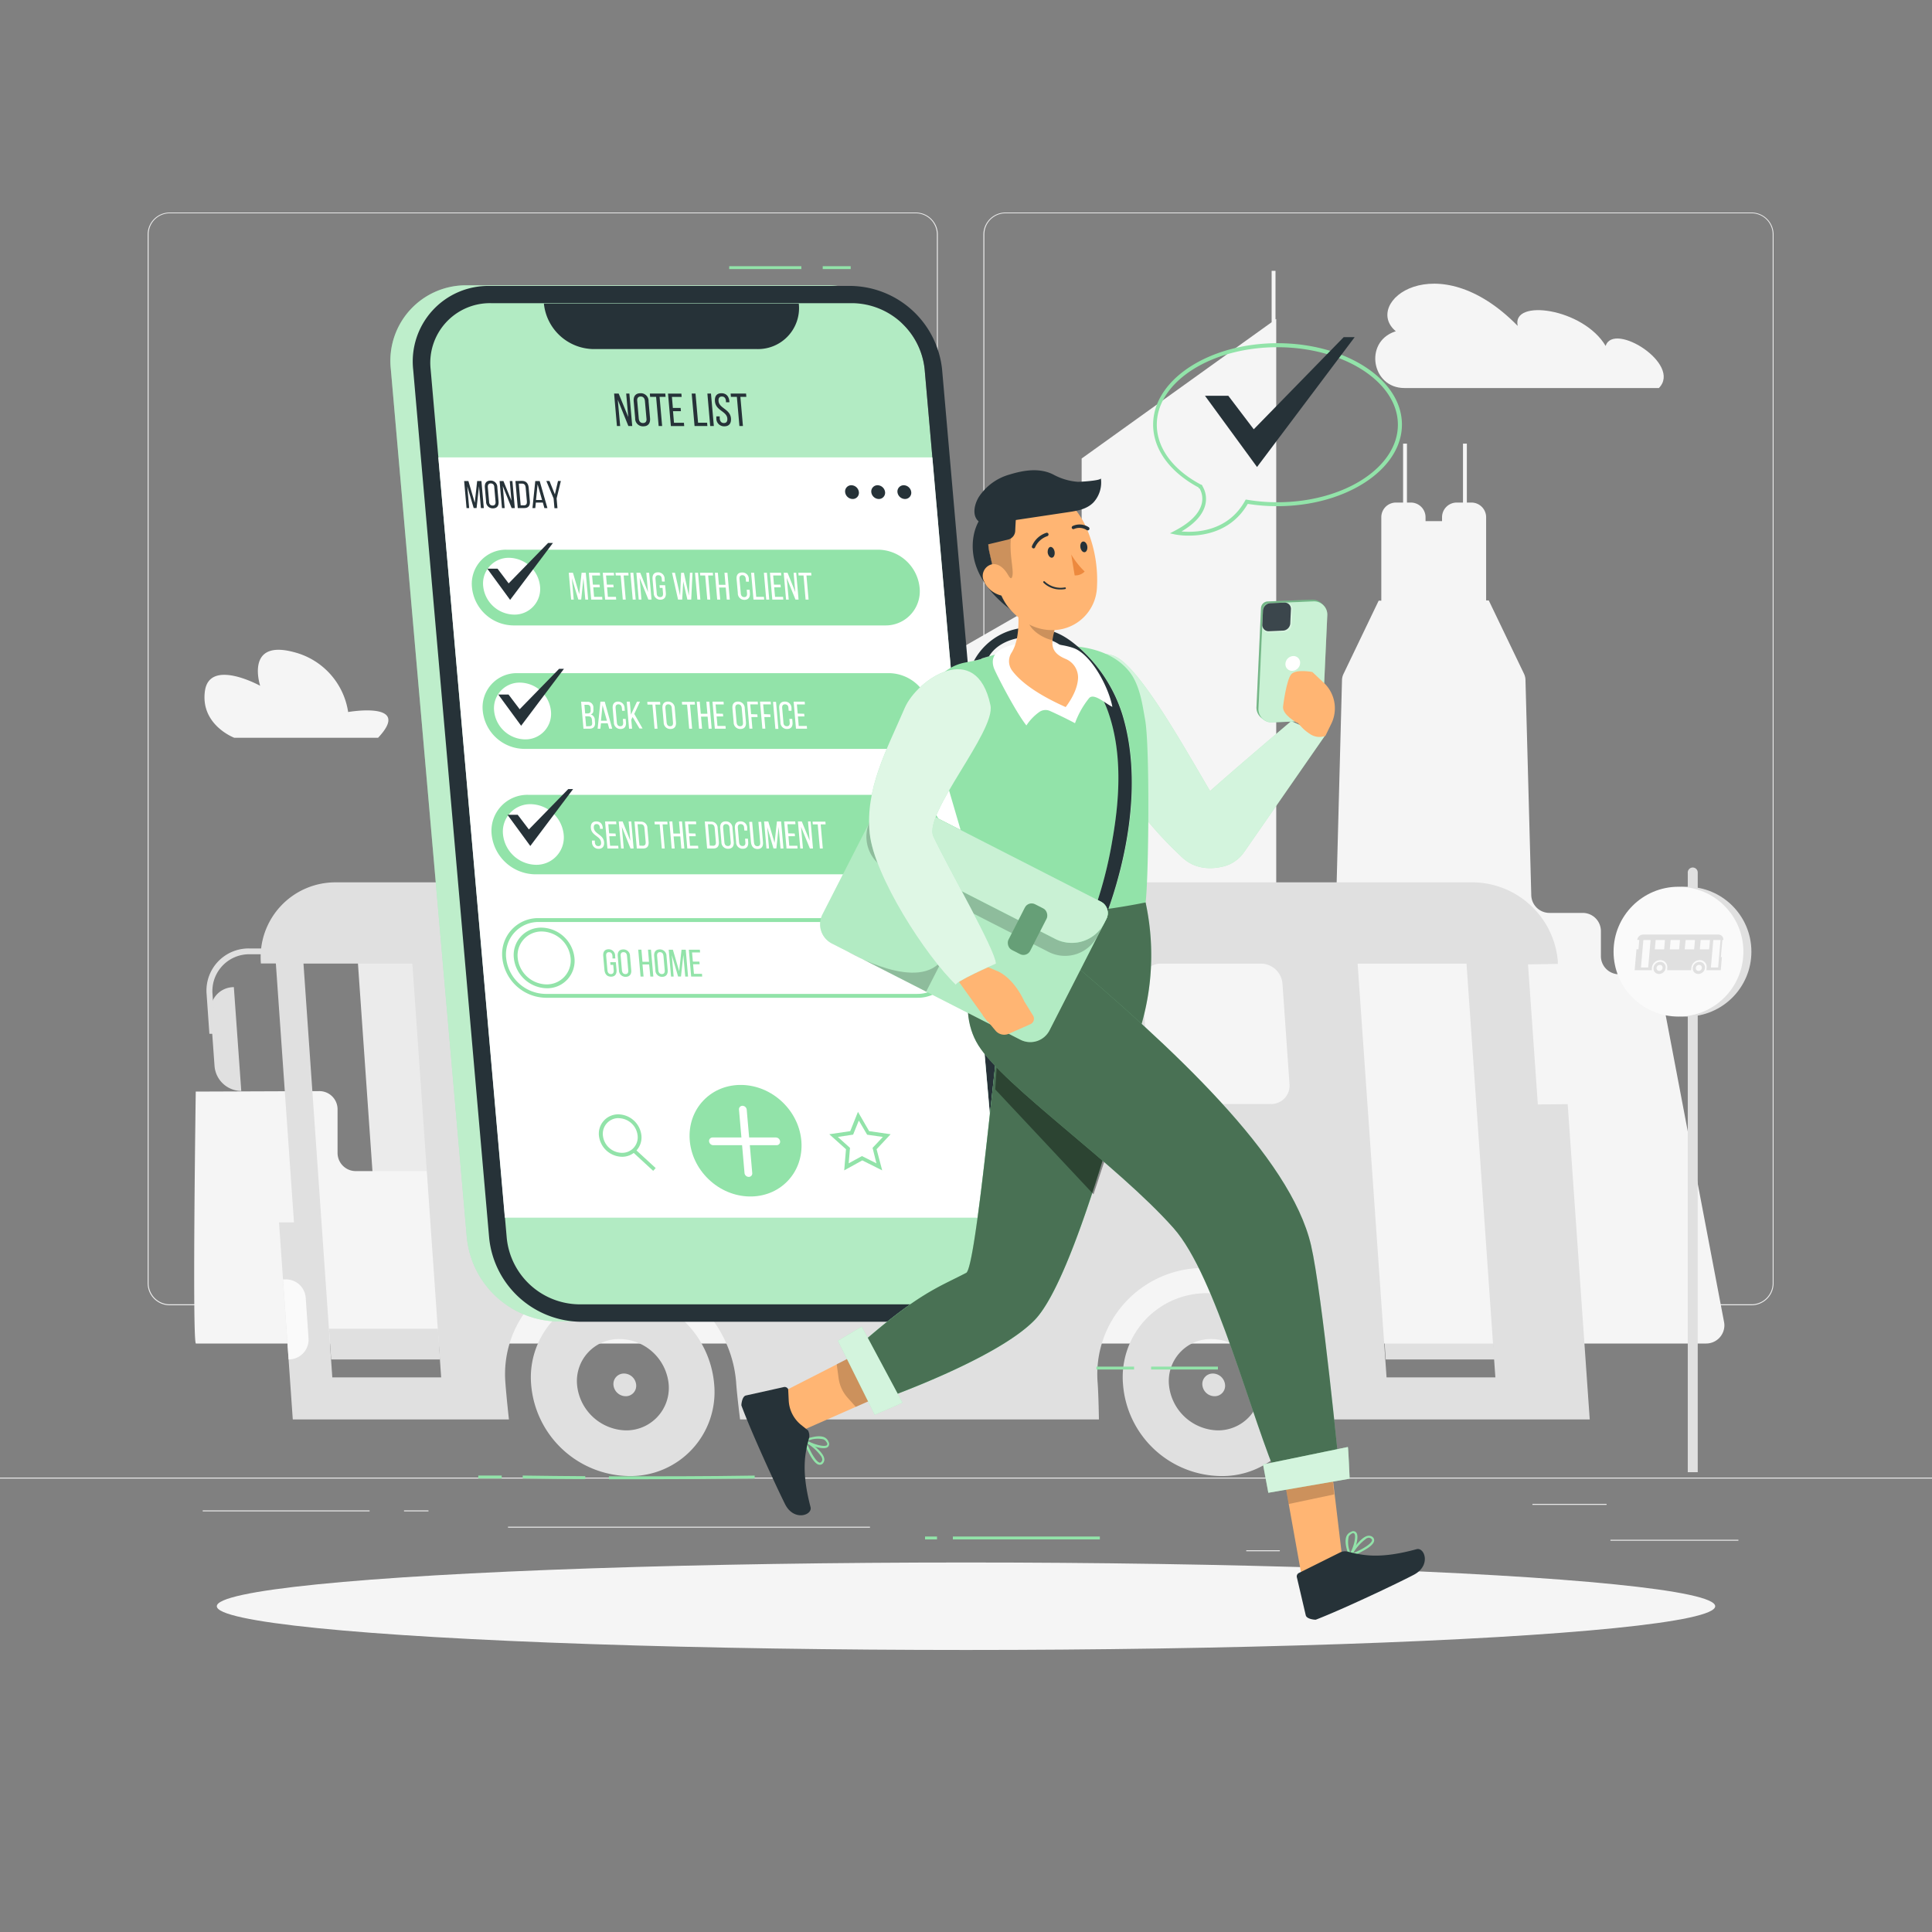 <svg xmlns="http://www.w3.org/2000/svg" viewBox="0 0 500 500"><rect x="0" y="0" width="500" height="500" fill="#808080" stroke="none"/><g id="freepik--background-complete--inject-10"><rect x="416.78" y="398.49" width="33.12" height="0.25" style="fill:#ebebeb"></rect><rect x="322.53" y="401.21" width="8.69" height="0.25" style="fill:#ebebeb"></rect><rect x="396.59" y="389.21" width="19.19" height="0.25" style="fill:#ebebeb"></rect><rect x="52.46" y="390.89" width="43.19" height="0.25" style="fill:#ebebeb"></rect><rect x="104.56" y="390.89" width="6.33" height="0.25" style="fill:#ebebeb"></rect><rect x="131.47" y="395.11" width="93.68" height="0.25" style="fill:#ebebeb"></rect><path d="M237,337.8H43.91a5.71,5.71,0,0,1-5.7-5.71V60.66A5.71,5.71,0,0,1,43.91,55H237a5.71,5.71,0,0,1,5.71,5.71V332.09A5.71,5.71,0,0,1,237,337.8ZM43.91,55.2a5.46,5.46,0,0,0-5.45,5.46V332.09a5.46,5.46,0,0,0,5.45,5.46H237a5.47,5.47,0,0,0,5.46-5.46V60.66A5.47,5.47,0,0,0,237,55.2Z" style="fill:#ebebeb"></path><path d="M453.31,337.8H260.21a5.72,5.72,0,0,1-5.71-5.71V60.66A5.72,5.72,0,0,1,260.21,55h193.1A5.71,5.71,0,0,1,459,60.66V332.09A5.71,5.71,0,0,1,453.31,337.8ZM260.21,55.2a5.47,5.47,0,0,0-5.46,5.46V332.09a5.47,5.47,0,0,0,5.46,5.46h193.1a5.47,5.47,0,0,0,5.46-5.46V60.66a5.47,5.47,0,0,0-5.46-5.46Z" style="fill:#ebebeb"></path><rect y="382.4" width="500" height="0.25" style="fill:#ebebeb"></rect><polygon points="116.35 343.88 99.24 343.88 92.61 248.96 109.72 248.96 116.35 343.88" style="fill:#ebebeb"></polygon><polygon points="355.06 343.88 372.17 343.88 365.53 248.96 348.42 248.96 355.06 343.88" style="fill:#ebebeb"></polygon><polygon points="358.63 351.82 386.81 351.82 386.26 343.88 358.08 343.88 358.63 351.82" style="fill:#e0e0e0"></polygon><path d="M50.66,282.5l32-.12a4.7,4.7,0,0,1,4.7,4.7v11.29a4.71,4.71,0,0,0,4.71,4.71h47a4.72,4.72,0,0,0,4.72-4.7V256.92a4.69,4.69,0,0,1,4.71-4.68h10a4.71,4.71,0,0,0,4.71-4.71V224.91a4.69,4.69,0,0,1,4.7-4.7h16.39a4.7,4.7,0,0,1,4.7,4.7v6.66a4.71,4.71,0,0,0,4.71,4.71h1.53a4.71,4.71,0,0,0,4.7-4.7V207a4.71,4.71,0,0,1,4.71-4.71h16.23a4.72,4.72,0,0,1,4.71,4.71v24.66a4.7,4.7,0,0,0,4.7,4.7h5.06a4.7,4.7,0,0,0,4.7-4.7V181.91h0V157h1v15.34a2.72,2.72,0,0,1,.29-.38l37.35-21.45c.79-.86,1.24,0,1.24-1.15v-30.7l2.57-1.84L329.1,83.39V70.09h1V82.67l.19-.13V231.63a4.71,4.71,0,0,0,4.71,4.71h6.13a4.7,4.7,0,0,0,4.71-4.7L347.31,176a3.79,3.79,0,0,1,.37-1.55l9.12-19h.68V133.86a3.8,3.8,0,0,1,3.8-3.8h1.84V114.81h1v15.25h1a3.81,3.81,0,0,1,3.81,3.8v1h4.27v-1a3.8,3.8,0,0,1,3.8-3.8h1.62V114.81h1v15.25h1.18a3.81,3.81,0,0,1,3.81,3.8v21.53h.68l9.13,19a4,4,0,0,1,.37,1.55l1.5,55.61a4.71,4.71,0,0,0,4.71,4.71h8.61a4.7,4.7,0,0,1,4.7,4.7v6.48a4.7,4.7,0,0,0,4.7,4.7h6.15a4.68,4.68,0,0,1,4.64,3.89l16.38,86.08a4.41,4.41,0,0,1,.09.89,4.72,4.72,0,0,1-4.72,4.7H50.71C49.72,347.73,50.66,282.5,50.66,282.5Z" style="fill:#f5f5f5"></path><path d="M403.17,249.46l0-.67a22.3,22.3,0,0,0-21.88-20.44H87a19.35,19.35,0,0,0-19.48,21h3.87l4.69,67H72.21l3.56,51h55.94s-.67-6.06-.9-9.34a27.48,27.48,0,0,1,27.77-29.86c16.49,0,30.8,13.37,31.95,29.86.23,3.28,1,9.34,1,9.34h92.87s-.09-6.06-.32-9.34a27.49,27.49,0,0,1,27.78-29.86c16.49,0,30.8,13.37,31.95,29.86.23,3.28.4,9.34.4,9.34h67.21l-5.7-81.6-7.73.08-2.54-36.25Zm-289,107H86L78.54,249.38h28.18Zm39.19-70.75h-26a5.62,5.62,0,0,1-5.52-5.16l-1.82-26a4.75,4.75,0,0,1,4.8-5.16h26a5.62,5.62,0,0,1,5.52,5.16l1.82,26A4.75,4.75,0,0,1,153.4,285.72Zm58.54,0H185.85a5.63,5.63,0,0,1-5.53-5.16l-1.82-26a4.75,4.75,0,0,1,4.81-5.16H209.4a5.62,5.62,0,0,1,5.53,5.16l1.82,26A4.75,4.75,0,0,1,211.94,285.72Zm58.47,0h-26a5.62,5.62,0,0,1-5.53-5.16l-1.82-26a4.75,4.75,0,0,1,4.81-5.16h26a5.62,5.62,0,0,1,5.52,5.16l1.82,26A4.75,4.75,0,0,1,270.41,285.72Zm58.55,0h-26a5.62,5.62,0,0,1-5.52-5.16l-1.82-26a4.75,4.75,0,0,1,4.8-5.16h26a5.62,5.62,0,0,1,5.52,5.16l1.82,26A4.75,4.75,0,0,1,329,285.72ZM387,356.47H358.84l-7.49-107.09h28.18Z" style="fill:#e0e0e0"></path><path d="M159.46,334.68a21.78,21.78,0,0,0-22,23.64A25.77,25.77,0,0,0,162.77,382a21.74,21.74,0,0,0,22.07-23.63A25.73,25.73,0,0,0,159.46,334.68Zm2.48,35.5a13,13,0,0,1-12.6-11.86,10.86,10.86,0,0,1,10.95-11.78,12.9,12.9,0,0,1,12.77,11.78A11,11,0,0,1,161.94,370.18Z" style="fill:#e0e0e0"></path><path d="M312.64,334.68a21.72,21.72,0,0,0-22,23.64A25.71,25.71,0,0,0,316,382,21.74,21.74,0,0,0,338,358.32,25.73,25.73,0,0,0,312.64,334.68Zm2.49,35.5a13,13,0,0,1-12.61-11.86,10.87,10.87,0,0,1,11-11.78,12.89,12.89,0,0,1,12.69,11.78A11,11,0,0,1,315.13,370.18Z" style="fill:#e0e0e0"></path><path d="M164.64,358.41a2.69,2.69,0,0,1-2.73,2.93,3.21,3.21,0,0,1-3.15-2.93,2.71,2.71,0,0,1,2.74-2.94A3.19,3.19,0,0,1,164.64,358.41Z" style="fill:#e0e0e0"></path><path d="M317.05,358.41a2.7,2.7,0,0,1-2.74,2.93,3.19,3.19,0,0,1-3.14-2.93,2.7,2.7,0,0,1,2.73-2.94A3.21,3.21,0,0,1,317.05,358.41Z" style="fill:#e0e0e0"></path><polygon points="113.89 351.82 85.71 351.82 85.15 343.88 113.33 343.88 113.89 351.82" style="fill:#e0e0e0"></polygon><path d="M74.69,351.82h0L73.24,331.1H74a5.13,5.13,0,0,1,5.12,4.78l.73,10.45A5.13,5.13,0,0,1,74.69,351.82Z" style="fill:#fafafa"></path><path d="M62.44,282.34h0a7,7,0,0,1-6.92-6.47l-1-13.94a6,6,0,0,1,6-6.46h0Z" style="fill:#e0e0e0"></path><path d="M55.69,267.55h-1.5l-.72-10.26a10.9,10.9,0,0,1,11-11.83h8.29l.11,1.5h-8.3A9.52,9.52,0,0,0,55,257.29Z" style="fill:#e0e0e0"></path><path d="M438.08,224.51h0a1.29,1.29,0,0,1,1.29,1.29V381h-2.58V225.78A1.3,1.3,0,0,1,438.08,224.51Z" style="fill:#e0e0e0"></path><circle cx="436.46" cy="246.29" r="16.8" style="fill:#e0e0e0"></circle><circle cx="434.39" cy="246.29" r="16.8" style="fill:#fafafa"></circle><path d="M424.24,243.28l-.21,2.4h-.51l-.47,5.41h4.46s0-.4,0-.62a2.21,2.21,0,0,1,2.16-2,1.79,1.79,0,0,1,1.81,2c0,.22,0,.62,0,.62h6.17s.05-.4.07-.62a2.21,2.21,0,0,1,2.16-2,1.78,1.78,0,0,1,1.8,2c0,.22-.07.62-.07.62h3.72l.29-3.38h-.26l.39-4.44H446a1.26,1.26,0,0,0-1.27-1.4H425.21a1.52,1.52,0,0,0-1.48,1.36v0Zm19.16,0h1.87l-.62,7.1h-1.87Zm-3.27,0h2.41l-.21,2.41h-2.41Zm-3.89,0h2.42l-.21,2.41H436Zm-3.88,0h2.42l-.22,2.41h-2.41Zm-3.88,0h2.41l-.21,2.41h-2.41Zm-3.18,0h1.87l-.62,7.1h-1.87Z" style="fill:#e0e0e0"></path><path d="M438.09,250.5a1.41,1.41,0,0,0,1.44,1.56,1.73,1.73,0,0,0,1.7-1.56,1.41,1.41,0,0,0-1.43-1.57A1.74,1.74,0,0,0,438.09,250.5Zm.78,0a.88.88,0,0,1,.86-.79.71.71,0,0,1,.71.79.87.87,0,0,1-.85.78A.71.71,0,0,1,438.87,250.5Z" style="fill:#e0e0e0"></path><path d="M427.93,250.5a1.4,1.4,0,0,0,1.43,1.56,1.74,1.74,0,0,0,1.71-1.56,1.41,1.41,0,0,0-1.43-1.57A1.73,1.73,0,0,0,427.93,250.5Zm.78,0a.88.88,0,0,1,.86-.79.71.71,0,0,1,.71.79.88.88,0,0,1-.85.78A.72.72,0,0,1,428.71,250.5Z" style="fill:#e0e0e0"></path><path d="M429.32,100.42H363.44c-8.44,0-10.48-11.82-2.51-14.59l.31-.1c-8.82-7.35,10.53-22.84,31.54-1.39-1.63-7.15,17-4.57,22.76,5.19C417.57,83.12,435.38,94.25,429.32,100.42Z" style="fill:#f5f5f5"></path><path d="M97.85,190.93H60.62s-8.73-3.29-7.6-12,14.31-1.45,14.31-1.45-4-12.15,8.77-8.7a18.9,18.9,0,0,1,14,15.49S106.87,181.35,97.85,190.93Z" style="fill:#f5f5f5"></path></g><g id="freepik--Shadow--inject-10"><ellipse id="freepik--path--inject-10" cx="250" cy="415.69" rx="193.89" ry="11.32" style="fill:#f5f5f5"></ellipse></g><g id="freepik--Device--inject-10"><path d="M135.65,86.26a8.09,8.09,0,0,0,7.9,7.26H195a6.55,6.55,0,0,0,6.63-7.26l-.68-7.79H135Z" style="fill:#92E3A9"></path><path d="M214.49,73.84h-93.6a19.54,19.54,0,0,0-19.75,21.64l19.68,224.85A24.12,24.12,0,0,0,144.35,342H238a19.54,19.54,0,0,0,19.75-21.64L238,95.48A24.14,24.14,0,0,0,214.49,73.84Z" style="fill:#92E3A9"></path><g style="opacity:0.4"><path d="M135.65,86.26a8.09,8.09,0,0,0,7.9,7.26H195a6.55,6.55,0,0,0,6.63-7.26l-.68-7.79H135Z" style="fill:#fff"></path><path d="M214.49,73.84h-93.6a19.54,19.54,0,0,0-19.75,21.64l19.68,224.85A24.12,24.12,0,0,0,144.35,342H238a19.54,19.54,0,0,0,19.75-21.64L238,95.48A24.14,24.14,0,0,0,214.49,73.84Z" style="fill:#fff"></path></g><path d="M220.67,78.46h-93.6a15.44,15.44,0,0,0-15.62,17.13l19.67,224.84a19.06,19.06,0,0,0,18.62,17.13h93.6A15.44,15.44,0,0,0,259,320.43L239.3,95.59A19.07,19.07,0,0,0,220.67,78.46Z" style="fill:#92E3A9"></path><path d="M220.67,78.46h-93.6a15.44,15.44,0,0,0-15.62,17.13l19.67,224.84a19.06,19.06,0,0,0,18.62,17.13h93.6A15.44,15.44,0,0,0,259,320.43L239.3,95.59A19.07,19.07,0,0,0,220.67,78.46Z" style="fill:#fff;opacity:0.3"></path><path d="M220.28,74h-93.6a19.54,19.54,0,0,0-19.75,21.64L126.6,320.43a24.12,24.12,0,0,0,23.54,21.64h93.6a19.52,19.52,0,0,0,19.74-21.64L243.81,95.59A24.11,24.11,0,0,0,220.28,74ZM259,320.43a15.44,15.44,0,0,1-15.63,17.13h-93.6a19.06,19.06,0,0,1-18.62-17.13L111.45,95.59a15.44,15.44,0,0,1,15.62-17.13h93.6A19.07,19.07,0,0,1,239.3,95.59Z" style="fill:#263238"></path><path d="M140.76,78.58h0a13.09,13.09,0,0,0,12.79,11.76H196a10.61,10.61,0,0,0,10.73-11.76H140.76Z" style="fill:#263238"></path><polygon points="258.51 315.13 130.65 315.13 113.44 118.38 241.29 118.38 258.51 315.13" style="fill:#fff"></polygon><path d="M160.5,110.25h-.84l-.73-8.4h1.18l2.48,6.07-.53-6.07h.82l.74,8.4h-1l-2.74-6.79Z" style="fill:#263238"></path><path d="M164,103.88c-.11-1.28.45-2.11,1.74-2.11a2,2,0,0,1,2.11,2.11l.38,4.34c.11,1.28-.45,2.11-1.74,2.11a2,2,0,0,1-2.11-2.11Zm1.31,4.39c.07.77.43,1.21,1.1,1.21s1-.44.89-1.21l-.39-4.44c-.06-.75-.42-1.21-1.1-1.21s-1,.46-.89,1.21Z" style="fill:#263238"></path><path d="M170.46,110.25l-.66-7.54h-1.55l-.07-.86h4l.07.86h-1.55l.66,7.54Z" style="fill:#263238"></path><path d="M176.15,105.57l.07.84h-2.05l.26,3H177l.07.85h-3.45l-.74-8.4h3.46l.07.86h-2.52l.25,2.86Z" style="fill:#263238"></path><path d="M179.75,110.25l-.74-8.4H180l.66,7.55H183l.07.85Z" style="fill:#263238"></path><path d="M184,101.85l.74,8.4h-.94l-.73-8.4Z" style="fill:#263238"></path><path d="M188.76,103.87l0,.23h-.88l0-.28c-.06-.75-.39-1.2-1.06-1.2s-.92.45-.86,1.19c.17,1.88,3,2.06,3.21,4.43.11,1.27-.43,2.09-1.71,2.09a2,2,0,0,1-2.07-2.09l0-.48h.87l0,.52c.07.76.42,1.2,1.09,1.2s.94-.44.88-1.2c-.17-1.87-3-2-3.2-4.41-.11-1.3.42-2.1,1.68-2.1S188.65,102.6,188.76,103.87Z" style="fill:#263238"></path><path d="M191.36,110.25l-.66-7.54h-1.54l-.08-.86h4l.07.86h-1.54l.66,7.54Z" style="fill:#263238"></path><path d="M123.34,131.48h-.75l-1.66-5.6.49,5.61h-.68l-.62-7h1.1l1.65,5.62.62-5.62h1.1l.62,7h-.75l-.49-5.66Z" style="fill:#263238"></path><path d="M125.48,126.15c-.09-1.08.38-1.77,1.46-1.77a1.7,1.7,0,0,1,1.77,1.77l.32,3.64c.09,1.07-.38,1.77-1.47,1.77a1.7,1.7,0,0,1-1.76-1.77Zm1.1,3.68c0,.64.36,1,.92,1s.8-.38.75-1l-.33-3.72c0-.63-.35-1-.92-1s-.8.39-.75,1Z" style="fill:#263238"></path><path d="M130.61,131.49h-.7l-.62-7h1l2.07,5.09-.44-5.09h.69l.62,7h-.82l-2.29-5.69Z" style="fill:#263238"></path><path d="M135.07,124.45c1.09,0,1.65.66,1.75,1.75l.31,3.55c.09,1.08-.35,1.74-1.45,1.74H134l-.61-7Zm.54,6.33c.56,0,.8-.36.75-1l-.32-3.62c-.06-.64-.36-1-.93-1h-.85l.49,5.61Z" style="fill:#263238"></path><path d="M138.67,130.07l-.14,1.42h-.73l.73-7h1.14l2,7h-.78l-.4-1.42Zm.05-.67h1.56l-1.15-4.06Z" style="fill:#263238"></path><path d="M143.27,129l-1.88-4.52h.81l1.4,3.46.81-3.46h.74l-1.1,4.52.22,2.52h-.78Z" style="fill:#263238"></path><path d="M222.28,127.36a1.6,1.6,0,0,1-1.62,1.78,2,2,0,0,1-1.94-1.78,1.6,1.6,0,0,1,1.63-1.78A2,2,0,0,1,222.28,127.36Z" style="fill:#263238"></path><path d="M229.06,127.36a1.62,1.62,0,0,1-1.63,1.78,2,2,0,0,1-1.94-1.78,1.61,1.61,0,0,1,1.63-1.78A2,2,0,0,1,229.06,127.36Z" style="fill:#263238"></path><path d="M235.83,127.36a1.61,1.61,0,0,1-1.63,1.78,2,2,0,0,1-1.94-1.78,1.62,1.62,0,0,1,1.63-1.78A2,2,0,0,1,235.83,127.36Z" style="fill:#263238"></path><ellipse cx="192.95" cy="295.2" rx="13.82" ry="15.08" transform="translate(-153.72 230.46) rotate(-46.25)" style="fill:#92E3A9"></ellipse><path d="M193.77,304.58a1.12,1.12,0,0,1-1.09-1l-1.43-16.4a.9.9,0,0,1,.91-1,1.12,1.12,0,0,1,1.09,1l1.43,16.4A.9.9,0,0,1,193.77,304.58Z" style="fill:#fff"></path><path d="M201,296.38h-16.4a1.12,1.12,0,0,1-1.09-1,.9.9,0,0,1,.92-1H200.8a1.12,1.12,0,0,1,1.09,1A.9.9,0,0,1,201,296.38Z" style="fill:#fff"></path><path d="M229.05,161.86H132.81a10.9,10.9,0,0,1-10.66-9.8h0a8.83,8.83,0,0,1,8.94-9.8h96.24a10.91,10.91,0,0,1,10.66,9.8h0A8.83,8.83,0,0,1,229.05,161.86Z" style="fill:#92E3A9"></path><path d="M150.42,155.16h-.75L148,149.64l.48,5.53h-.67l-.61-6.94h1.08l1.63,5.54.61-5.54h1.08l.61,6.94h-.73l-.49-5.58Z" style="fill:#fff"></path><path d="M155.17,151.3l.06.7h-1.69l.21,2.47h2.09l.06.7H153l-.61-6.94h2.86l.06.7h-2.08l.21,2.37Z" style="fill:#fff"></path><path d="M158.74,151.3l.06.7h-1.69l.21,2.47h2.09l.06.7h-2.86l-.61-6.94h2.86l.06.7h-2.08l.21,2.37Z" style="fill:#fff"></path><path d="M161.18,155.17l-.55-6.24h-1.27l-.07-.7h3.33l.06.7H161.4l.54,6.24Z" style="fill:#fff"></path><path d="M163.91,148.23l.61,6.94h-.77l-.61-6.94Z" style="fill:#fff"></path><path d="M166,155.17h-.7l-.6-6.94h1l2,5-.44-5H168l.61,6.94h-.81l-2.26-5.61Z" style="fill:#fff"></path><path d="M172,149.9l.05.6h-.73l-.06-.64c0-.62-.33-1-.9-1s-.78.38-.72,1l.32,3.67c0,.63.34,1,.9,1s.78-.37.73-1l-.13-1.39h-.71l-.06-.69h1.45l.18,2c.09,1-.35,1.75-1.42,1.75a1.67,1.67,0,0,1-1.71-1.75l-.31-3.59c-.09-1.05.34-1.74,1.4-1.74A1.66,1.66,0,0,1,172,149.9Z" style="fill:#fff"></path><path d="M176.55,155.17h-1.07l-1.56-6.94h.76l1.33,5.91.26-5.9H177l1.28,5.91.27-5.92h.67l-.33,6.94h-1l-1.07-4.71Z" style="fill:#fff"></path><path d="M180.65,148.23l.6,6.94h-.77l-.61-6.94Z" style="fill:#fff"></path><path d="M183.05,155.17l-.55-6.24h-1.28l-.06-.7h3.32l.06.7h-1.27l.54,6.24Z" style="fill:#fff"></path><path d="M186.11,152.05l.28,3.12h-.78l-.6-6.94h.77l.27,3.12h1.71l-.27-3.12h.77l.61,6.94h-.78l-.27-3.12Z" style="fill:#fff"></path><path d="M193.8,149.9l0,.63h-.73l-.06-.67c-.05-.62-.33-1-.9-1s-.78.38-.73,1l.33,3.67c.05.63.34,1,.9,1s.78-.37.72-1l-.08-.9H194l.07.86c.09,1-.34,1.75-1.41,1.75a1.67,1.67,0,0,1-1.71-1.75l-.32-3.59c-.09-1.05.35-1.74,1.41-1.74A1.66,1.66,0,0,1,193.8,149.9Z" style="fill:#fff"></path><path d="M195,155.17l-.61-6.94h.78l.54,6.24h2l.06.7Z" style="fill:#fff"></path><path d="M198.47,148.23l.61,6.94h-.78l-.61-6.94Z" style="fill:#fff"></path><path d="M202,151.3l.06.7h-1.7l.22,2.47h2.08l.06.7h-2.85l-.61-6.94h2.86l.06.7H200.1l.2,2.37Z" style="fill:#fff"></path><path d="M204.12,155.17h-.69l-.61-6.94h1l2,5-.44-5h.68l.61,6.94h-.8l-2.27-5.61Z" style="fill:#fff"></path><path d="M208.49,155.17l-.54-6.24h-1.28l-.06-.7h3.32l.06.7h-1.28l.55,6.24Z" style="fill:#fff"></path><path d="M139.76,151.71a6.63,6.63,0,0,1-6.71,7.35,8.18,8.18,0,0,1-8-7.35,6.63,6.63,0,0,1,6.71-7.35A8.19,8.19,0,0,1,139.76,151.71Z" style="fill:#fff"></path><path d="M231.84,193.81H135.6a10.91,10.91,0,0,1-10.66-9.8h0a8.84,8.84,0,0,1,8.95-9.8h96.24a10.92,10.92,0,0,1,10.66,9.8h0A8.84,8.84,0,0,1,231.84,193.81Z" style="fill:#92E3A9"></path><path d="M151.93,181.64a1.45,1.45,0,0,1,1.64,1.54l0,.33c.06.73-.1,1.19-.69,1.38a1.48,1.48,0,0,1,1.06,1.49l.05.58c.09,1-.36,1.63-1.44,1.63H151l-.61-7Zm.07,3c.61,0,.91-.2.85-.92l0-.41c-.05-.61-.28-.91-.84-.91h-.76l.19,2.24Zm.51,3.29c.57,0,.8-.29.74-.94l-.05-.61c-.07-.78-.4-1-1.06-1h-.68l.23,2.59Z" style="fill:#fff"></path><path d="M155.53,187.19l-.15,1.4h-.71l.72-7h1.12l1.93,7h-.77l-.39-1.4Zm0-.67h1.54l-1.13-4Z" style="fill:#fff"></path><path d="M161.64,183.32l.06.63H161l-.06-.67c-.05-.62-.33-1-.9-1s-.78.38-.72,1l.32,3.67c.05.63.34,1,.9,1s.78-.37.73-1l-.08-.9h.73l.08.86c.09,1.05-.35,1.75-1.42,1.75a1.67,1.67,0,0,1-1.71-1.75l-.31-3.59c-.09-1,.34-1.75,1.4-1.75A1.67,1.67,0,0,1,161.64,183.32Z" style="fill:#fff"></path><path d="M163.72,185.57l-.35.69.21,2.33h-.78l-.6-7H163l.29,3.36,1.56-3.36h.78l-1.48,3.17,2.15,3.78h-.8Z" style="fill:#fff"></path><path d="M169.4,188.59l-.55-6.24h-1.28l-.06-.71h3.32l.06.71h-1.28l.55,6.24Z" style="fill:#fff"></path><path d="M171.44,183.32c-.09-1.06.38-1.75,1.44-1.75a1.69,1.69,0,0,1,1.75,1.75l.31,3.59c.09,1.05-.37,1.75-1.44,1.75a1.69,1.69,0,0,1-1.74-1.75Zm1.08,3.63c.06.64.36,1,.92,1s.79-.36.73-1l-.32-3.67c0-.62-.35-1-.91-1s-.79.38-.74,1Z" style="fill:#fff"></path><path d="M178.36,188.59l-.55-6.24h-1.28l-.06-.71h3.32l.06.71h-1.28l.55,6.24Z" style="fill:#fff"></path><path d="M181.42,185.46l.28,3.13h-.78l-.6-7h.77l.27,3.13h1.71l-.27-3.13h.77l.61,7h-.78l-.27-3.13Z" style="fill:#fff"></path><path d="M187.1,184.72l.06.69h-1.7l.22,2.47h2.08l.06.71H185l-.61-7h2.86l.06.71H185.2l.2,2.37Z" style="fill:#fff"></path><path d="M189.55,183.32c-.09-1.06.38-1.75,1.44-1.75a1.69,1.69,0,0,1,1.75,1.75l.31,3.59c.09,1.05-.37,1.75-1.44,1.75a1.69,1.69,0,0,1-1.74-1.75Zm1.08,3.63c.06.64.36,1,.92,1s.79-.36.73-1l-.32-3.67c-.05-.62-.35-1-.91-1s-.79.38-.74,1Z" style="fill:#fff"></path><path d="M196,184.88l.06.7h-1.6l.26,3h-.77l-.61-7h2.76l.06.71h-2l.22,2.53Z" style="fill:#fff"></path><path d="M199.35,184.88l.06.7h-1.6l.26,3h-.77l-.61-7h2.76l.06.71h-2l.22,2.53Z" style="fill:#fff"></path><path d="M200.84,181.64l.6,7h-.77l-.61-7Z" style="fill:#fff"></path><path d="M204.84,183.32l0,.63h-.73l-.06-.67c0-.62-.33-1-.9-1s-.78.38-.72,1l.32,3.67c0,.63.34,1,.9,1s.78-.37.72-1l-.08-.9h.74l.07.86c.1,1.05-.34,1.75-1.41,1.75a1.67,1.67,0,0,1-1.71-1.75l-.31-3.59c-.1-1,.34-1.75,1.4-1.75A1.67,1.67,0,0,1,204.84,183.32Z" style="fill:#fff"></path><path d="M208.13,184.72l.06.69H206.5l.21,2.47h2.09l.06.71H206l-.61-7h2.86l.06.71h-2.08l.21,2.37Z" style="fill:#fff"></path><path d="M142.58,184a6.62,6.62,0,0,1-6.7,7.35,8.17,8.17,0,0,1-8-7.35,6.62,6.62,0,0,1,6.7-7.34A8.17,8.17,0,0,1,142.58,184Z" style="fill:#fff"></path><path d="M234.68,226.27H138.44A11.49,11.49,0,0,1,127.24,216a9.3,9.3,0,0,1,9.4-10.3h96.24a11.48,11.48,0,0,1,11.2,10.3A9.3,9.3,0,0,1,234.68,226.27Z" style="fill:#92E3A9"></path><path d="M156,214.31v.19h-.73l0-.23c-.06-.62-.33-1-.88-1s-.76.37-.71,1c.14,1.56,2.48,1.71,2.65,3.66.09,1.05-.35,1.74-1.41,1.74a1.66,1.66,0,0,1-1.71-1.74l0-.4h.73l0,.44c.05.63.34,1,.9,1s.78-.36.72-1c-.13-1.55-2.47-1.7-2.64-3.65-.09-1.07.35-1.74,1.39-1.74S155.94,213.26,156,214.31Z" style="fill:#fff"></path><path d="M159.31,215.72l.06.69h-1.69l.21,2.47H160l.06.71h-2.86l-.61-7h2.86l.06.71h-2.08l.21,2.37Z" style="fill:#fff"></path><path d="M161.43,219.59h-.69l-.61-7h1l2,5-.44-5h.68l.61,7h-.8L160.94,214Z" style="fill:#fff"></path><path d="M165.82,212.64a1.64,1.64,0,0,1,1.73,1.73l.31,3.5c.09,1.06-.35,1.72-1.43,1.72H164.8l-.6-7Zm.54,6.24c.55,0,.79-.34.74-1l-.32-3.57c-.05-.63-.35-1-.92-1H165l.49,5.53Z" style="fill:#fff"></path><path d="M171.27,219.59l-.55-6.24h-1.28l-.06-.71h3.32l.06.71h-1.28l.55,6.24Z" style="fill:#fff"></path><path d="M174.33,216.46l.28,3.13h-.78l-.6-7H174l.27,3.13H176l-.27-3.13h.77l.61,7h-.78l-.27-3.13Z" style="fill:#fff"></path><path d="M180,215.72l.06.69h-1.7l.22,2.47h2.08l.06.71h-2.85l-.61-7h2.86l.06.71h-2.08l.2,2.37Z" style="fill:#fff"></path><path d="M184,212.64a1.64,1.64,0,0,1,1.73,1.73l.31,3.5c.09,1.06-.35,1.72-1.43,1.72H183l-.6-7Zm.54,6.24c.55,0,.79-.34.73-1l-.31-3.57c-.05-.63-.35-1-.92-1h-.83l.48,5.53Z" style="fill:#fff"></path><path d="M186.39,214.32c-.09-1.06.37-1.75,1.43-1.75a1.69,1.69,0,0,1,1.75,1.75l.32,3.59c.09,1.05-.38,1.75-1.45,1.75a1.69,1.69,0,0,1-1.74-1.75Zm1.08,3.63c.05.64.35,1,.91,1s.79-.36.74-1l-.33-3.67c0-.62-.34-1-.91-1s-.79.38-.73,1Z" style="fill:#fff"></path><path d="M193.37,214.32l0,.63h-.73l-.06-.67c0-.62-.34-1-.9-1s-.78.38-.73,1l.32,3.67c.06.63.35,1,.91,1s.78-.37.72-1l-.08-.9h.74l.07.86c.09,1.05-.34,1.75-1.41,1.75a1.67,1.67,0,0,1-1.71-1.75l-.32-3.59c-.09-1,.35-1.75,1.41-1.75A1.67,1.67,0,0,1,193.37,214.32Z" style="fill:#fff"></path><path d="M195.12,218c.06.63.34,1,.9,1s.77-.37.72-1l-.47-5.31H197l.46,5.27c.09,1.05-.33,1.76-1.4,1.76s-1.61-.71-1.71-1.76l-.46-5.27h.77Z" style="fill:#fff"></path><path d="M200.92,219.58h-.74l-1.63-5.53.48,5.54h-.67l-.61-7h1.08l1.63,5.55.61-5.55h1.08l.61,7H202l-.49-5.59Z" style="fill:#fff"></path><path d="M205.68,215.72l.06.69h-1.69l.21,2.47h2.09l.06.71h-2.86l-.61-7h2.86l.06.71h-2.08l.21,2.37Z" style="fill:#fff"></path><path d="M207.8,219.59h-.69l-.61-7h1l2.05,5-.44-5h.68l.61,7h-.8L207.31,214Z" style="fill:#fff"></path><path d="M212.18,219.59l-.55-6.24h-1.28l-.06-.71h3.32l.06.71h-1.28l.55,6.24Z" style="fill:#fff"></path><path d="M138.72,223.81a8.75,8.75,0,0,1-8.54-7.85,7.08,7.08,0,0,1,7.16-7.84,8.75,8.75,0,0,1,8.54,7.84A7.09,7.09,0,0,1,138.72,223.81Z" style="fill:#fff"></path><path d="M237.48,258.22H141.24A11.5,11.5,0,0,1,130,247.91a9.3,9.3,0,0,1,9.4-10.3h96.24a11.49,11.49,0,0,1,11.21,10.3A9.31,9.31,0,0,1,237.48,258.22Zm-98-19.61a8.4,8.4,0,0,0-8.49,9.3,10.38,10.38,0,0,0,10.12,9.31h96.24a8.41,8.41,0,0,0,8.49-9.31,10.37,10.37,0,0,0-10.12-9.3Z" style="fill:#92E3A9"></path><path d="M159.19,247.46l.06.59h-.74l0-.63c-.06-.63-.34-1-.9-1s-.78.37-.73,1l.32,3.67c.06.62.35,1,.9,1s.78-.38.73-1l-.12-1.39h-.72l-.06-.69h1.45l.18,2c.09,1-.35,1.75-1.42,1.75s-1.61-.7-1.71-1.75l-.31-3.59c-.09-1.05.34-1.75,1.4-1.75A1.66,1.66,0,0,1,159.19,247.46Z" style="fill:#92E3A9"></path><path d="M159.87,247.46c-.1-1.06.37-1.75,1.43-1.75a1.69,1.69,0,0,1,1.75,1.75l.31,3.59c.1,1-.37,1.75-1.44,1.75a1.69,1.69,0,0,1-1.74-1.75Zm1.08,3.63c.05.63.35,1,.91,1s.79-.37.73-1l-.32-3.67c-.05-.63-.34-1-.91-1s-.79.37-.73,1Z" style="fill:#92E3A9"></path><path d="M166.28,249.6l.27,3.13h-.77l-.61-6.95H166l.27,3.13h1.7l-.27-3.13h.77l.61,6.95h-.77L168,249.6Z" style="fill:#92E3A9"></path><path d="M169.3,247.46c-.09-1.06.38-1.75,1.44-1.75a1.69,1.69,0,0,1,1.75,1.75l.31,3.59c.09,1-.37,1.75-1.44,1.75a1.68,1.68,0,0,1-1.74-1.75Zm1.08,3.63c.06.63.36,1,.91,1s.8-.37.74-1l-.32-3.67c-.06-.63-.35-1-.91-1s-.79.37-.74,1Z" style="fill:#92E3A9"></path><path d="M176.24,252.72h-.75l-1.63-5.53.48,5.54h-.67l-.61-6.95h1.08l1.63,5.55.61-5.55h1.09l.6,6.95h-.73l-.49-5.59Z" style="fill:#92E3A9"></path><path d="M181,248.86l.07.69h-1.7l.22,2.47h2.08l.06.71h-2.86l-.6-6.95h2.85l.06.71h-2.08l.21,2.37Z" style="fill:#92E3A9"></path><path d="M141.51,255.76a8.74,8.74,0,0,1-8.53-7.85,7.08,7.08,0,0,1,7.16-7.84,8.74,8.74,0,0,1,8.53,7.84A7.08,7.08,0,0,1,141.51,255.76Zm-1.28-14.69a6.18,6.18,0,0,0-6.25,6.84,7.63,7.63,0,0,0,7.44,6.85,6.18,6.18,0,0,0,6.25-6.85A7.63,7.63,0,0,0,140.23,241.07Z" style="fill:#92E3A9"></path><path d="M161,299.37a6.11,6.11,0,0,1-6-5.49,5,5,0,0,1,5-5.49,6.12,6.12,0,0,1,6,5.49A5,5,0,0,1,161,299.37Zm-.87-10a4.05,4.05,0,0,0-4.1,4.49,5,5,0,0,0,4.88,4.49,4,4,0,0,0,4.1-4.49A5,5,0,0,0,160.11,289.39Z" style="fill:#92E3A9"></path><polygon points="169.04 303.01 163.69 298.09 164.34 297.38 169.69 302.3 169.04 303.01" style="fill:#92E3A9"></polygon><path d="M228.31,302.89l-5.15-2.58-4.68,2.58.46-5.47-4.32-3.88,5.42-.8,2-5,2.89,5,5.56.8-3.63,3.88Zm-11.48-8.65,3.15,2.83-.34,4,3.43-1.88,3.75,1.88-1-4,2.66-2.83-4.06-.58L222.26,290l-1.47,3.64Z" style="fill:#92E3A9"></path><polygon points="131.61 179.75 128.96 179.75 134.87 187.82 145.95 173.09 144.7 173.09 134.49 183.55 131.61 179.75" style="fill:#263238"></polygon><polygon points="133.98 210.86 131.33 210.86 137.24 218.94 148.32 204.21 147.07 204.21 136.87 214.66 133.98 210.86" style="fill:#263238"></polygon><polygon points="128.76 147.17 126.11 147.17 132.02 155.25 143.1 140.52 141.85 140.52 131.64 150.98 128.76 147.17" style="fill:#263238"></polygon><rect x="212.92" y="68.89" width="7.24" height="0.75" style="fill:#92E3A9"></rect><rect x="188.72" y="68.89" width="18.67" height="0.75" style="fill:#92E3A9"></rect></g><g id="freepik--character--inject-10"><path d="M165,382.83h-7.42v-.75c12.4,0,25.1,0,37.73-.2v.75C185.19,382.76,175,382.83,165,382.83Z" style="fill:#92E3A9"></path><path d="M151.47,382.79c-5.33,0-10.77-.09-16.19-.17v-.75c5.41.08,10.86.14,16.19.17Z" style="fill:#92E3A9"></path><rect x="123.78" y="381.87" width="6.06" height="0.75" style="fill:#92E3A9"></rect><rect x="246.6" y="397.65" width="38.04" height="0.75" style="fill:#92E3A9"></rect><rect x="239.4" y="397.65" width="3.1" height="0.75" style="fill:#92E3A9"></rect><rect x="297.91" y="353.68" width="17.29" height="0.75" style="fill:#92E3A9"></rect><rect x="283.76" y="353.68" width="9.74" height="0.75" style="fill:#92E3A9"></rect><path d="M233.64,358.73l-26.59,11.72c-.81-.65-5.79-9.55-5.79-9.55l23.51-12Z" style="fill:#ffb573"></path><path d="M208,372.92a.33.33,0,0,1,.1-.32.32.32,0,0,1,.34,0c.18.11,4.36,2.67,4.84,4.72a1.42,1.42,0,0,1-.14,1.14,1.07,1.07,0,0,1-1.1.62c-.84-.06-1.75-1.29-2.5-2.67A20.81,20.81,0,0,1,208,372.92Zm4.54,4a12.86,12.86,0,0,0-3.66-3.39c.8,2.13,2.31,4.84,3.27,5,.13,0,.32,0,.53-.37a.82.82,0,0,0,.09-.68,2.44,2.44,0,0,0-.21-.53Z" style="fill:#92E3A9"></path><path d="M208.08,372.73a.28.28,0,0,1,.21-.2c.13,0,3.16-1.34,5-.59a2.12,2.12,0,0,1,1.14,1.21,1.06,1.06,0,0,1-.21,1.35c-1.09.87-4.8-.43-6.09-1.4l-.09-.1Zm5-.23a6.68,6.68,0,0,0-4.07.39c1.52.88,4.34,1.68,5,1.12,0-.05.21-.18,0-.65l-.13-.14A1.43,1.43,0,0,0,213.08,372.5Z" style="fill:#92E3A9"></path><path d="M209.11,370.19l-1.74-1.39a8.65,8.65,0,0,1-3.25-6.35l-.14-2.91a1,1,0,0,0-1.21-.55L193,361.16c-1,.28-1.17,2.48-1.12,2.58,2.5,6.81,9,20.94,11.28,25.51s7.15,2.88,6.61.8c-2.42-9.32-1.49-13.78-.44-17.67A2.92,2.92,0,0,0,209.11,370.19Z" style="fill:#263238"></path><g style="opacity:0.2"><path d="M216.54,353.06l8.23-4.21,8.87,9.88-12.17,5.36-2.1-2.35a9.48,9.48,0,0,1-2.33-5Z"></path></g><path d="M261.08,253.14a27.72,27.72,0,0,0-1.59,6.22c-1.71,11.2-6.87,68.71-9.43,70.05-7.67,4-12.69,5.34-29.71,20.53,2.31,4.42,4.46,7.52,6.61,12.73,0,0,31-10.75,40.92-21.17,10.2-10.76,22.91-59.92,26.43-72.85,2-7.35,4.29-16.12-.2-22.2C291.59,243,267.93,233.33,261.08,253.14Z" style="fill:#92E3A9"></path><path d="M261.08,253.14a27.72,27.72,0,0,0-1.59,6.22c-1.71,11.2-6.87,68.71-9.43,70.05-7.67,4-12.69,5.34-29.71,20.53,2.31,4.42,4.46,7.52,6.61,12.73,0,0,31-10.75,40.92-21.17,10.2-10.76,22.91-59.92,26.43-72.85,2-7.35,4.29-16.12-.2-22.2C291.59,243,267.93,233.33,261.08,253.14Z" style="fill:#92E3A9"></path><path d="M261.08,253.14a27.72,27.72,0,0,0-1.59,6.22c-1.71,11.2-6.87,68.71-9.43,70.05-7.67,4-12.69,5.34-29.71,20.53,2.31,4.42,4.46,7.52,6.61,12.73,0,0,31-10.75,40.92-21.17,10.2-10.76,22.91-59.92,26.43-72.85,2-7.35,4.29-16.12-.2-22.2C291.59,243,267.93,233.33,261.08,253.14Z" style="opacity:0.5"></path><path d="M342.83,190.49l-20.83,30a9.23,9.23,0,0,1-5.27,3.72c-3.11.78-7.64,1-11.29-2.8a96.66,96.66,0,0,1-9.19-9.88q-8.42-10-16.58-20.26c-2.16-2.72-4.36-5.54-5.4-8.85s-.72-7.3,1.72-9.78c2.79-2.85,9.11-4.44,12.71-2.72,6.5,3.11,17.9,23.72,24.47,34.8,7.33-6.53,21-18.09,21-18.09Z" style="fill:#92E3A9"></path><path d="M342.83,190.49l-20.83,30a9.23,9.23,0,0,1-5.27,3.72c-3.11.78-7.64,1-11.29-2.8a96.66,96.66,0,0,1-9.19-9.88q-8.42-10-16.58-20.26c-2.16-2.72-4.36-5.54-5.4-8.85s-.72-7.3,1.72-9.78c2.79-2.85,9.11-4.44,12.71-2.72,6.5,3.11,17.9,23.72,24.47,34.8,7.33-6.53,21-18.09,21-18.09Z" style="fill:#fff;opacity:0.6"></path><path d="M296.48,233.55c-.81,6.17-35,8.39-41.51,3L240.4,186.72a12.09,12.09,0,0,1,9.33-15.25c.9-.17,1.7-.32,2.38-.47,1.45-.3,2.26-.52,1.89-.55,0,0,.72-.25,2-.6a69.73,69.73,0,0,1,18.57-2.79c5.71,4.41,10.41,12,12.18,16.95,3.78,10.57,3.1,22.46,1.18,33.34a107.62,107.62,0,0,1-5,19.14c-.74,2,2.49,2.72,3.23.75,6-16,9.4-35.88,4.34-52.44A38.69,38.69,0,0,0,279,167.34c5.12.63,9.92,2.42,13.11,6.27,3,3.61,3.61,9.32,4.23,12.54C297.63,193,297.28,227.38,296.48,233.55Z" style="fill:#92E3A9"></path><path d="M286.12,237.24c-.74,2-4,1.24-3.23-.75a107.62,107.62,0,0,0,5-19.14c1.92-10.88,2.6-22.77-1.18-33.34-1.77-4.94-6.47-12.54-12.18-16.95a38.49,38.49,0,0,1,4.44.28,38.69,38.69,0,0,1,11.48,17.46C295.52,201.36,292.09,221.27,286.12,237.24Z" style="fill:#92E3A9"></path><path d="M296.48,233.55h0a64.64,64.64,0,0,1-.71,30.26l-2.3,8.68h0s-26.24,12.8-37.36,1.6S255,236.56,255,236.56A163.17,163.17,0,0,0,296.48,233.55Z" style="fill:#92E3A9"></path><path d="M296.48,233.55h0a64.64,64.64,0,0,1-.71,30.26l-2.3,8.68h0s-26.24,12.8-37.36,1.6S255,236.56,255,236.56A163.17,163.17,0,0,0,296.48,233.55Z" style="opacity:0.5"></path><path d="M258.7,264.5c3,.76,31,24.28,31,24.28L283,309.09l-25.43-27.15Z" style="opacity:0.4"></path><path d="M344,374.92l3.44,28.85c-.86.59-10.32,5.5-10.82,2.75-1.52-8.38-4.66-26-4.66-26Z" style="fill:#ffb573"></path><path d="M349.51,402.84a.3.3,0,0,1-.32-.1.31.31,0,0,1,0-.33c.11-.18,2.62-4.39,4.66-4.91a1.47,1.47,0,0,1,1.14.13,1.1,1.1,0,0,1,.64,1.09c-.06.84-1.27,1.77-2.65,2.53A20,20,0,0,1,349.51,402.84Zm4-4.59a12.86,12.86,0,0,0-3.34,3.71c2.11-.84,4.8-2.37,4.91-3.34,0-.13,0-.31-.38-.53A.85.85,0,0,0,354,398a3,3,0,0,0-.52.22Z" style="fill:#92E3A9"></path><path d="M349.32,402.8a.28.28,0,0,1-.21-.21c-.05-.13-1.38-3.14-.66-5a2.14,2.14,0,0,1,1.21-1.15,1,1,0,0,1,1.34.18c.88,1.08-.36,4.81-1.32,6.11l-.09.09Zm-.3-5a6.7,6.7,0,0,0,.45,4.07c.86-1.54,1.61-4.37,1-5-.05,0-.17-.21-.64,0l-.14.13A1.47,1.47,0,0,0,349,397.8Z" style="fill:#92E3A9"></path><path d="M346.76,401.8l-10.58,5.27a1,1,0,0,0-.53,1.22l2.29,9.79c.3,1,2.5,1.14,2.6,1.09,6.77-2.6,20.82-9.24,25.36-11.62s2.78-7.19.71-6.62c-9.29,2.54-13.75,1.67-17.66.67A2.92,2.92,0,0,0,346.76,401.8Z" style="fill:#263238"></path><g style="opacity:0.2"><polygon points="333.53 389.23 331.97 380.52 344.01 374.93 345.28 386.75 333.53 389.23"></polygon></g><path d="M253.17,270.49c6.61,10.62,36,30.91,50.56,47.36,11,12.39,20.26,49.9,27.41,65.81,6.25-1.53,11.88-1.54,15.51-3,0,0-4.46-45.89-7.35-58.36-5.32-23-35.78-51.17-65.43-76.18-5-4.18-12.15-5.22-19.15-.65C253.44,246.28,246.77,260.18,253.17,270.49Z" style="fill:#92E3A9"></path><path d="M253.17,270.49c6.61,10.62,36,30.91,50.56,47.36,11,12.39,20.26,49.9,27.41,65.81,6.25-1.53,11.88-1.54,15.51-3,0,0-4.46-45.89-7.35-58.36-5.32-23-35.78-51.17-65.43-76.18-5-4.18-12.15-5.22-19.15-.65C253.44,246.28,246.77,260.18,253.17,270.49Z" style="opacity:0.5"></path><path d="M286.12,237.24c-.74,2-4,1.24-3.23-.75a107.62,107.62,0,0,0,5-19.14c1.92-10.88,2.6-22.77-1.18-33.34-1.77-4.94-6.47-12.54-12.18-16.95-4.55-3.51-15-3.11-18.57,2.79-1.25.35-2,.6-2,.6.37,0-.44.25-1.89.55a16.38,16.38,0,0,1,16.42-8.48c4.37.59,6.94,1.84,10.45,4.82a38.69,38.69,0,0,1,11.48,17.46C295.52,201.36,292.09,221.27,286.12,237.24Z" style="fill:#263238"></path><path d="M219.33,217.61h59.49a3.24,3.24,0,0,1,3.24,3.24V253.3a5.59,5.59,0,0,1-5.59,5.59H221.68a5.59,5.59,0,0,1-5.59-5.59V220.85A3.24,3.24,0,0,1,219.33,217.61Z" transform="translate(135.54 -87.19) rotate(27.04)" style="fill:#92E3A9"></path><path d="M219.33,217.61h59.49a3.24,3.24,0,0,1,3.24,3.24V253.3a5.59,5.59,0,0,1-5.59,5.59H221.68a5.59,5.59,0,0,1-5.59-5.59V220.85A3.24,3.24,0,0,1,219.33,217.61Z" transform="translate(135.54 -87.19) rotate(27.04)" style="fill:#fff;opacity:0.3"></path><path d="M283.12,236.66l-52.81-26.95a3.35,3.35,0,0,0-4.5,1.45l-.55,1.09a9.4,9.4,0,0,0,4.1,12.66l42,21.44a9.41,9.41,0,0,0,12.66-4.1l.56-1.09A3.36,3.36,0,0,0,283.12,236.66Z" style="opacity:0.2"></path><path d="M284.87,233.34l-52.81-27a3.36,3.36,0,0,0-4.5,1.46l-.55,1.09a9.4,9.4,0,0,0,4.1,12.66l42,21.44a9.42,9.42,0,0,0,12.66-4.1l.56-1.09A3.36,3.36,0,0,0,284.87,233.34Z" style="fill:#92E3A9"></path><path d="M284.87,233.34l-52.81-27a3.36,3.36,0,0,0-4.5,1.46l-.55,1.09a9.4,9.4,0,0,0,4.1,12.66l42,21.44a9.42,9.42,0,0,0,12.66-4.1l.56-1.09A3.36,3.36,0,0,0,284.87,233.34Z" style="fill:#92E3A9"></path><path d="M284.87,233.34l-52.81-27a3.36,3.36,0,0,0-4.5,1.46l-.55,1.09a9.4,9.4,0,0,0,4.1,12.66l42,21.44a9.42,9.42,0,0,0,12.66-4.1l.56-1.09A3.36,3.36,0,0,0,284.87,233.34Z" style="fill:#fff;opacity:0.5"></path><rect x="234.32" y="219.32" width="6.31" height="13.26" rx="1.95" transform="translate(128.7 -83.26) rotate(27.04)" style="fill:#92E3A9"></rect><rect x="262.76" y="233.84" width="6.31" height="13.26" rx="1.95" transform="translate(138.34 -94.58) rotate(27.03)" style="fill:#92E3A9"></rect><rect x="234.32" y="219.32" width="6.31" height="13.26" rx="1.95" transform="translate(128.7 -83.26) rotate(27.04)" style="opacity:0.3"></rect><rect x="262.76" y="233.84" width="6.31" height="13.26" rx="1.95" transform="translate(138.34 -94.58) rotate(27.03)" style="opacity:0.3"></rect><path d="M219.49,246.32s18.71,11,24.65,1.61l-4.45,8.7Z" style="opacity:0.2"></path><path d="M257.19,172.8c.43,1.31,5.66,11.45,8.44,14.94a13.19,13.19,0,0,1,3.4-3.52,2.81,2.81,0,0,1,2.71-.22c3.65,1.64,6.47,3.16,6.47,3.16a22.55,22.55,0,0,1,3.67-6.51c1.28-1.37,4.27,1.5,6,2.28-.86-4.68-4.87-12.58-9.32-14.9C274.57,165.94,254.44,164.34,257.19,172.8Z" style="fill:#fff"></path><path d="M348.83,374.48c.11,0,.46,8.21.46,8.21l-21.05,3.64L326.87,379Z" style="fill:#92E3A9"></path><path d="M348.83,374.48c.11,0,.46,8.21.46,8.21l-21.05,3.64L326.87,379Z" style="fill:#fff;opacity:0.6"></path><path d="M233.55,363c0,.09-7.17,3.14-7.17,3.14L216.85,347l6.17-3.67Z" style="fill:#92E3A9"></path><path d="M233.55,363c0,.09-7.17,3.14-7.17,3.14L216.85,347l6.17-3.67Z" style="fill:#fff;opacity:0.6"></path><path d="M338,186.12l-9.25.38a3.37,3.37,0,0,1-3.57-3.6l1.17-25.56a1.79,1.79,0,0,1,1.68-1.68l11.38-.47a3.37,3.37,0,0,1,3.57,3.6l-1.07,23.42A4.18,4.18,0,0,1,338,186.12Z" style="fill:#92E3A9"></path><path d="M338,186.12l-9.25.38a3.37,3.37,0,0,1-3.57-3.6l1.17-25.56a1.79,1.79,0,0,1,1.68-1.68l11.38-.47a3.37,3.37,0,0,1,3.57,3.6l-1.07,23.42A4.18,4.18,0,0,1,338,186.12Z" style="opacity:0.2"></path><path d="M338.52,186.57l-9.25.39a3.38,3.38,0,0,1-3.57-3.6l1.17-25.57a1.77,1.77,0,0,1,1.68-1.67l11.38-.48a3.38,3.38,0,0,1,3.57,3.6l-1.07,23.42A4.16,4.16,0,0,1,338.52,186.57Z" style="fill:#92E3A9"></path><path d="M338.43,186.58l-9.06.37a3.48,3.48,0,0,1-3.67-3.68l1.17-25.4a1.89,1.89,0,0,1,1.77-1.76l11.19-.46a3.47,3.47,0,0,1,3.67,3.68l-1.07,23.26A4.26,4.26,0,0,1,338.43,186.58Z" style="fill:#fff;opacity:0.5"></path><path d="M332.43,163.53l-4.06.17a1.6,1.6,0,0,1-1.69-1.71l.19-4.16a1.83,1.83,0,0,1,1.72-1.72l4.19-.17a1.59,1.59,0,0,1,1.68,1.7l-.18,4A2,2,0,0,1,332.43,163.53Z" style="fill:#fff;opacity:0.3"></path><path d="M332.07,163.2l-3.69.16a1.61,1.61,0,0,1-1.69-1.71l.17-3.69a2,2,0,0,1,1.85-1.85l3.69-.15a1.6,1.6,0,0,1,1.69,1.7l-.17,3.69A2,2,0,0,1,332.07,163.2Z" style="fill:#263238"></path><path d="M332.07,163.2l-3.69.16a1.61,1.61,0,0,1-1.69-1.71l.17-3.69a2,2,0,0,1,1.85-1.85l3.69-.15a1.6,1.6,0,0,1,1.69,1.7l-.17,3.69A2,2,0,0,1,332.07,163.2Z" style="fill:#fff;opacity:0.1"></path><path d="M336.47,171.6a2.09,2.09,0,0,1-2,2,1.69,1.69,0,0,1-1.8-1.81,2.11,2.11,0,0,1,2-2A1.71,1.71,0,0,1,336.47,171.6Z" style="fill:#fff"></path><path d="M343,190.46l1.46-3A9.08,9.08,0,0,0,342.91,177l-3.25-3.06s-5.49,12.89-4.12,13.05c.68.08,1,1.33,3.36,2.88A4.39,4.39,0,0,0,343,190.46Z" style="fill:#ffb573"></path><path d="M339.66,173.92s-4.31-.86-5.51.61-2,7.53-2.1,8.33c-.2,2.13,3.49,4.11,3.49,4.11Z" style="fill:#ffb573"></path><path d="M261.38,157.67c-3.73-2.89-7.06-6.49-8.69-10.95-1.75-4.76-1.17-10.63,2.37-14.21.29-.28.67-.58,1.05-.44a1.16,1.16,0,0,1,.55.76c.08.2.15.42.22.63s.16.47.23.71a13.86,13.86,0,0,0-1.06,3,13.27,13.27,0,0,0,.05,6c.34,1.48.63,2.81.93,4.05C258.15,152,259.11,155,261.38,157.67Z" style="fill:#263238"></path><path d="M262.15,158.26l-.75-.57s0,0,0,0c-2.27-2.63-3.23-5.71-4.35-10.49-.3-1.24-.59-2.57-.93-4.05a13.27,13.27,0,0,1-.05-6,13.86,13.86,0,0,1,1.06-3c1.33,4.25,1.68,8.71,2.27,13.1A37.94,37.94,0,0,0,262.15,158.26Z" style="fill:#263238"></path><path d="M262.9,153c.75,4.93,1.41,11.86-1.1,15.9a4.06,4.06,0,0,0,.06,4.54c1.68,2.32,5.45,5.77,13.94,9.55,2.32-3.12,3.11-5.61,3.2-7.49a5.21,5.21,0,0,0-3.28-5c-4.08-1.72-3.74-4.14-2.66-7.93Z" style="fill:#ffb573"></path><path d="M267,156.89l6,5.72a17.7,17.7,0,0,0-.64,3.06c-2.35-.44-6-2.62-6.35-5.24A7.72,7.72,0,0,1,267,156.89Z" style="opacity:0.2;isolation:isolate"></path><path d="M283.89,152.06a11.54,11.54,0,0,1-10.95,11h-.07a12.83,12.83,0,0,1-6.43-1.4,14.21,14.21,0,0,1-2.1-1.3c-.27-.19-.54-.4-.78-.6a16,16,0,0,1-2.16-2.09s0,0,0,0c-2.27-2.63-3.23-5.71-4.35-10.49-.3-1.24-.59-2.57-.93-4.05a13.27,13.27,0,0,1-.05-6,13.86,13.86,0,0,1,1.06-3,10.43,10.43,0,0,1,.7-1.22,12.56,12.56,0,0,1,13.49-5.54c4.37,1,7.49,4.35,9.54,8.57.2.42.39.85.57,1.28A34.2,34.2,0,0,1,283.89,152.06Z" style="fill:#ffb573"></path><path d="M271.15,143.09c.14.76.64,1.31,1.12,1.24s.78-.78.66-1.54-.63-1.31-1.11-1.24S271.07,142.36,271.15,143.09Z" style="fill:#263238"></path><path d="M279.61,141.67c.13.78.63,1.31,1.11,1.24s.79-.78.67-1.54-.63-1.31-1.12-1.22S279.49,140.91,279.61,141.67Z" style="fill:#263238"></path><path d="M277.23,143.5a21,21,0,0,0,3.48,4.41,3.31,3.31,0,0,1-2.59,1Z" style="fill:#ed893e"></path><path d="M274.54,152.55a7.06,7.06,0,0,0,1.12-.1.23.23,0,0,0,.19-.25h0a.23.23,0,0,0-.26-.18,6,6,0,0,1-5.22-1.54.22.22,0,0,0-.32,0,.23.23,0,0,0,0,.32A6.16,6.16,0,0,0,274.54,152.55Z" style="fill:#263238"></path><path d="M267.47,141.93a.42.42,0,0,0,.42-.31,5.35,5.35,0,0,1,3.15-2.86.46.46,0,0,0,.3-.57.44.44,0,0,0-.55-.3h0a6.05,6.05,0,0,0-3.73,3.46.44.44,0,0,0,.29.55h0A.22.22,0,0,0,267.47,141.93Z" style="fill:#263238"></path><path d="M281.49,137.26a.45.45,0,0,0,.22-.85,4.27,4.27,0,0,0-4.1-.28.44.44,0,0,0-.21.57l0,0a.43.43,0,0,0,.59.19h0a3.48,3.48,0,0,1,3.21.27A.4.4,0,0,0,281.49,137.26Z" style="fill:#263238"></path><path d="M261.79,149.58c-.37.53-1.76-2.2-2.41-2.31a9.26,9.26,0,0,0-2.35-.09c-.3-1.24-.59-2.57-.93-4.05a13.27,13.27,0,0,1-.05-6,13.86,13.86,0,0,1,1.06-3c-.07-.24-.14-.48-.23-.71h0a5.52,5.52,0,0,1,.92-.51,4.47,4.47,0,0,1,2.34-.34,3.81,3.81,0,0,1,2.73,2.15C259.88,141,263,147.91,261.79,149.58Z" style="opacity:0.2;isolation:isolate"></path><path d="M261.24,122.82a14,14,0,0,0-7.89,5.75c-1.09,1.74-1.73,4.35-.5,5.92,1,1.3,2.79,1.17,4.3.95l19.53-2.93c2.25-.34,4.64-.75,6.34-2.52a7.61,7.61,0,0,0,1.88-6.21c.09.62-5.49.94-6,.91a15.62,15.62,0,0,1-6.19-1.82C269.15,121,265,121.66,261.24,122.82Z" style="fill:#263238"></path><path d="M254.79,150.76a6.76,6.76,0,0,0,4,3.27c2.27.64,3.41-1.42,2.78-3.62-.58-2-2.44-4.68-4.72-4.4a3.09,3.09,0,0,0-2,4.75Z" style="fill:#ffb573"></path><path d="M262.88,134.68s-.09,1.4-.14,2.68a2.41,2.41,0,0,1-1.85,2.28l-6.23,1.49s-2.95-5.16-.25-6.1S263,132.89,262.88,134.68Z" style="fill:#263238"></path><path d="M247.92,253.75l7.65,10.68s8.79-4.75,9.4-5.52c0,0-2.22-5.19-6.42-7.4l-4-1.71Z" style="fill:#ffb573"></path><path d="M254.29,262.73l10.43-4.17,2.64,4.28a1.55,1.55,0,0,1-.69,2.22l-5.58,2.47a2.94,2.94,0,0,1-3.46-.81Z" style="fill:#ffb573"></path><path d="M234.16,183.18c-4.76,11.06-10.27,20.95-9.08,32.49,1.13,11,14.39,31.68,22.41,39.31-1.25-.56,10.27-5.59,10.27-5.59-.13-3.53-12.06-24.18-16.18-32.87-2.79-5.89,16.17-27.29,14.75-34C252.71,165.29,237.33,175.84,234.16,183.18Z" style="fill:#92E3A9"></path><path d="M234.16,183.18c-4.76,11.06-10.27,20.95-9.08,32.49,1.13,11,14.39,31.68,22.41,39.31-1.25-.56,10.27-5.59,10.27-5.59-.13-3.53-12.06-24.18-16.18-32.87-2.79-5.89,16.17-27.29,14.75-34C252.71,165.29,237.33,175.84,234.16,183.18Z" style="fill:#fff;opacity:0.7"></path><path d="M307.69,138.62a19,19,0,0,1-3.56-.3l-1.34-.3,1.21-.64c4-2.09,6.34-4.43,7-7a5.39,5.39,0,0,0-.57-4h-.22v-.21c-7.49-4-11.78-9.94-11.78-16.29,0-11.61,14.44-21.06,32.19-21.06s32.2,9.45,32.2,21.06S348.32,131,330.57,131a47.79,47.79,0,0,1-7.65-.6C318.83,137.43,311.9,138.62,307.69,138.62Zm-1.91-1.08c3.39.31,11.92.2,16.44-7.95l.17-.31.35.05a46.48,46.48,0,0,0,7.83.65c17.2,0,31.2-9,31.2-20.06s-14-20.06-31.2-20.06-31.19,9-31.19,20.06c0,6,4.16,11.66,11.42,15.5h.13l.07.1.16.08v.15a6.41,6.41,0,0,1,.77,4.9C311.31,133.17,309.25,135.48,305.78,137.54Z" style="fill:#92E3A9"></path><polygon points="317.89 102.43 311.85 102.43 325.32 120.86 350.59 87.25 347.75 87.25 324.47 111.1 317.89 102.43" style="fill:#263238"></polygon></g></svg>